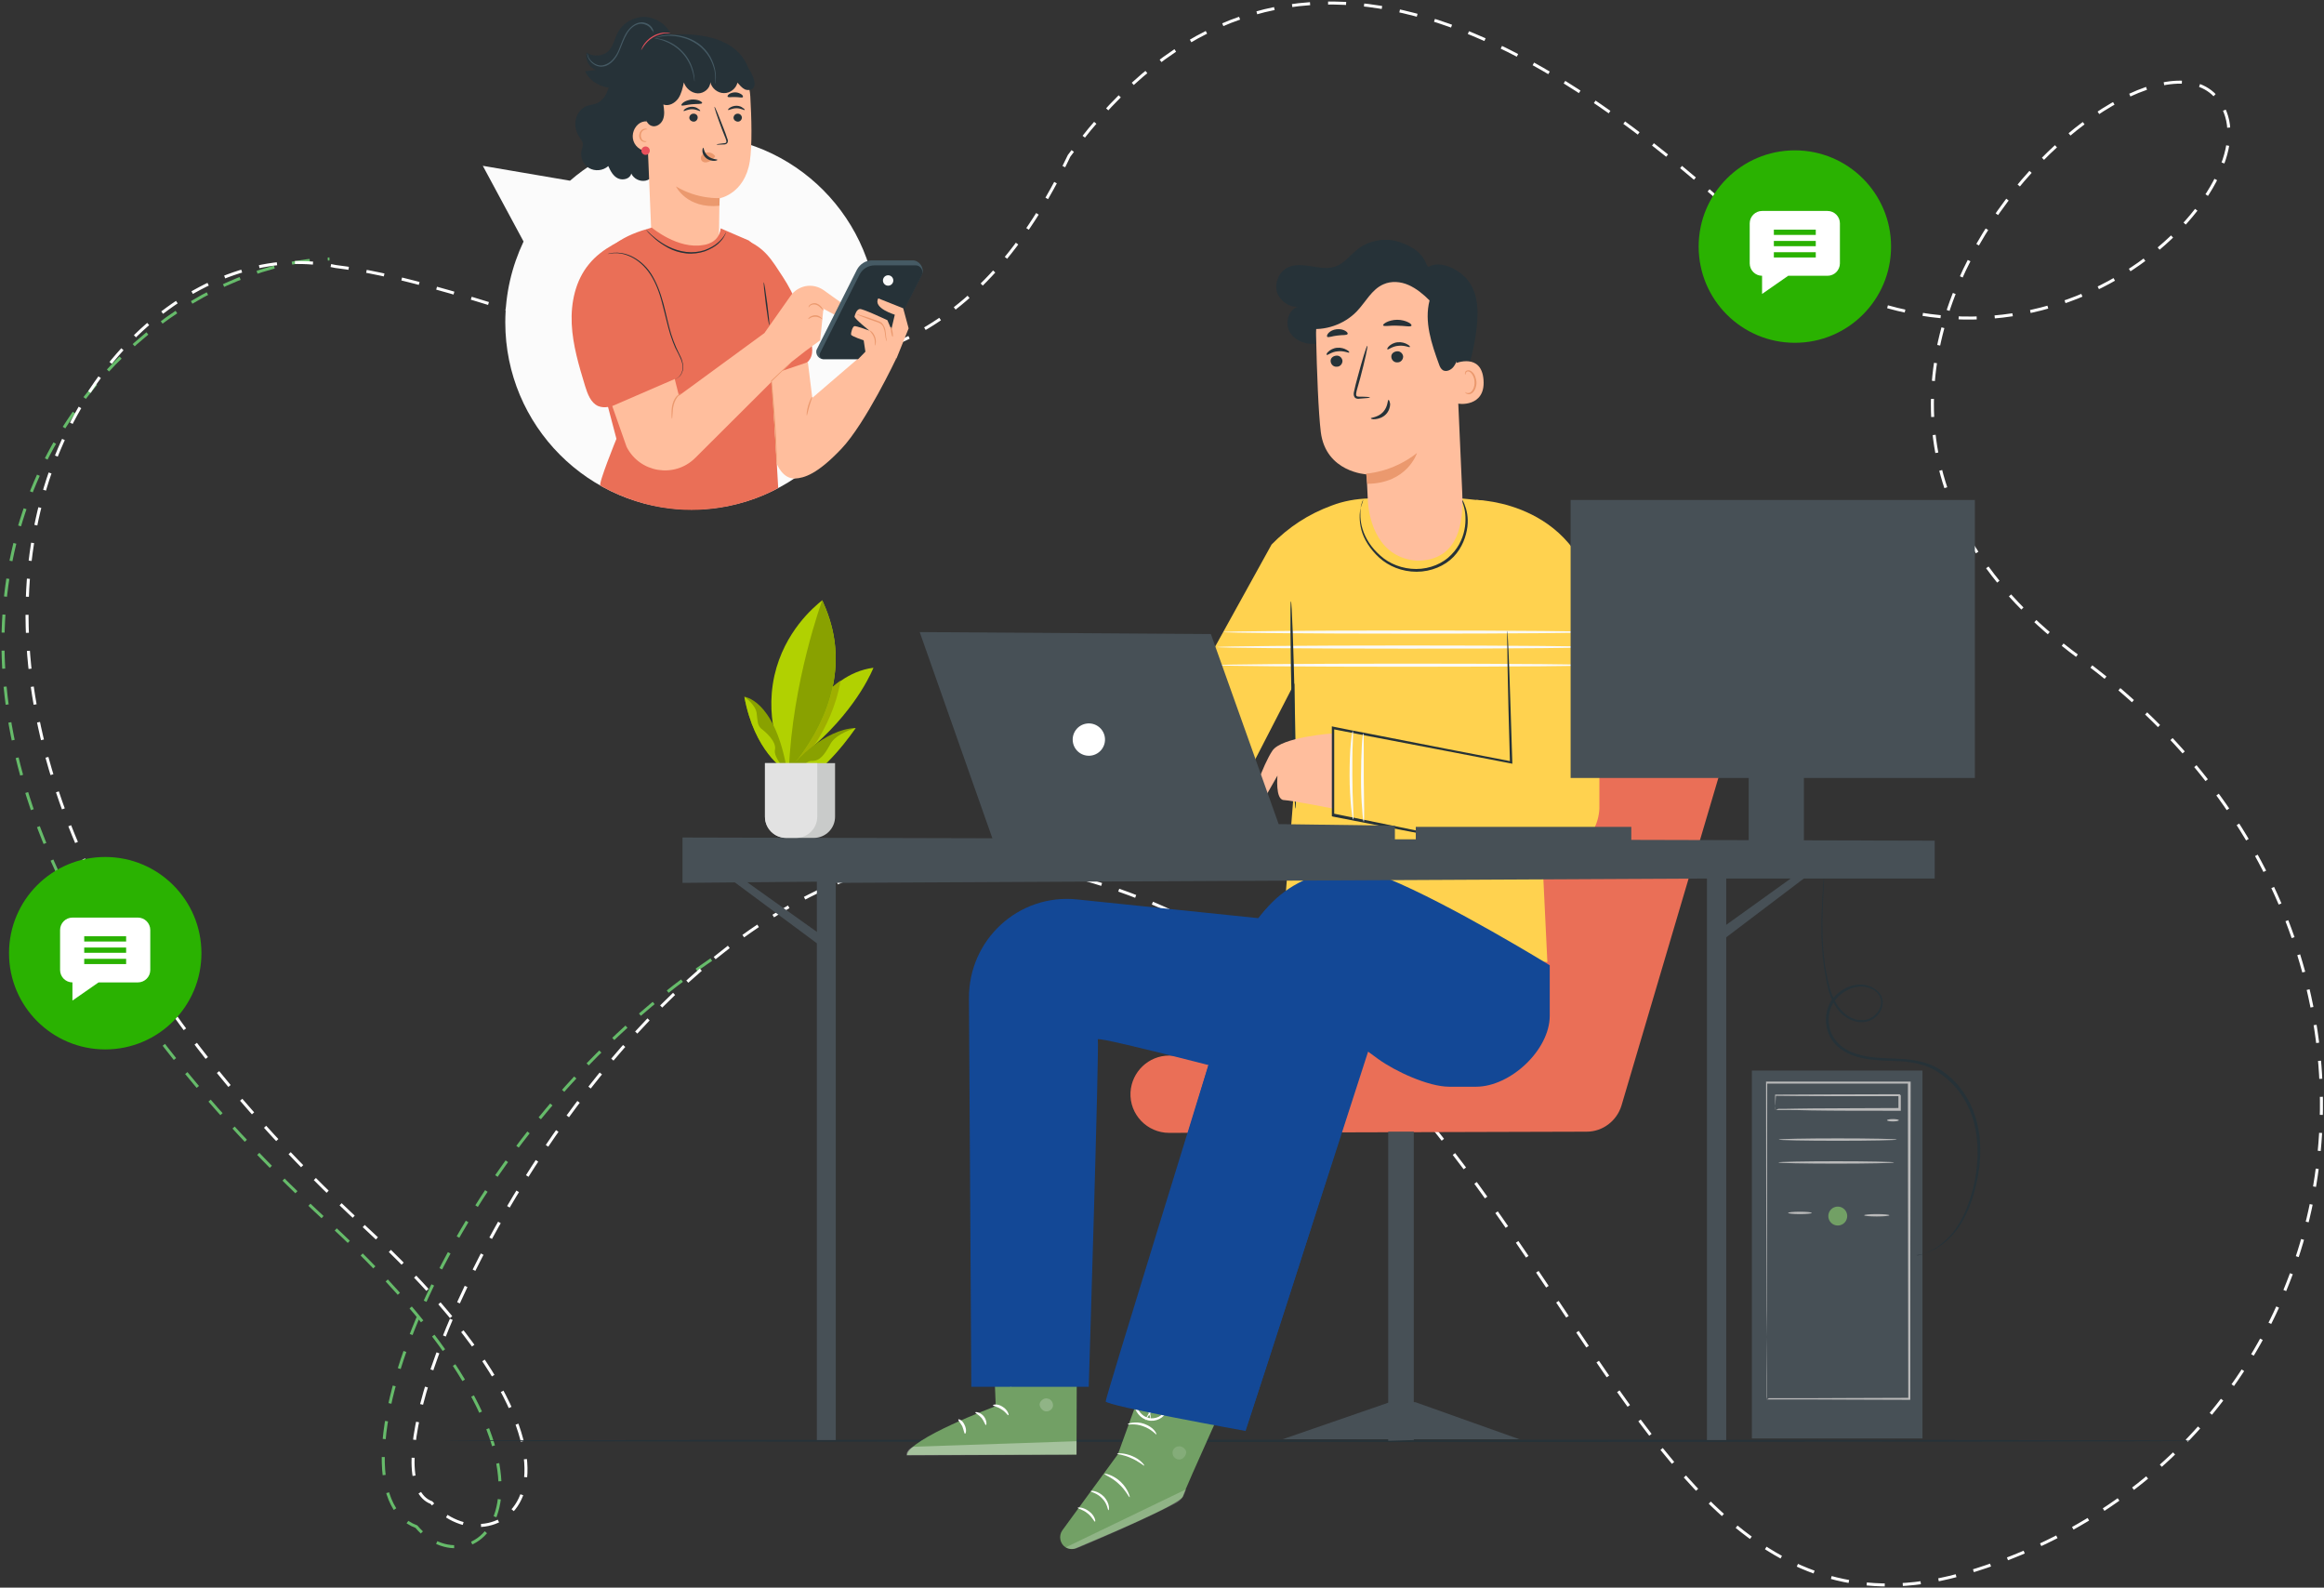 <svg xmlns="http://www.w3.org/2000/svg" width="773" height="528" viewBox="0 0 773 528" fill="none"><rect x="0" y="0" width="773" height="528" fill="#333333" stroke="none"/><path d="M236.59 319.123C147.59 379.623 105.907 495.561 138.504 507.715C158.048 530.96 202.287 492.483 109.591 406.921C-89.77 222.832 31.591 88.123 109.591 86.123" stroke="#66BB6A" stroke-miterlimit="10" stroke-dasharray="6 6"></path><path d="M120.984 407.742C213.68 493.305 163.049 522.96 143.504 499.715C110.908 487.561 213.531 270.89 330.092 286.123C522.032 311.241 523.636 562.175 654.458 522.96C786.153 483.582 819.503 312.773 691.592 218.623C564.117 124.958 724.585 -13.233 740.592 38.623C749.76 68.116 676.592 140.623 592.994 85.912C521.253 16.879 427.792 -46.94 355.592 51.833C295.929 177.098 189.092 98.123 111.592 88.623C33.739 71.445 -78.378 223.654 120.984 407.742Z" stroke="white" stroke-miterlimit="10" stroke-dasharray="6 6"></path><path d="M147.591 479.167C147.591 479.298 278.386 479.56 439.717 479.56C601.049 479.56 731.844 479.429 731.844 479.167C731.844 478.905 601.049 478.773 439.717 478.773C278.386 478.773 147.591 478.905 147.591 479.167Z" fill="#263238"></path><path d="M573.528 252.039L539.322 367.702C537.749 372.816 533.031 376.357 527.789 376.357L388.868 376.75C381.529 376.75 375.631 370.587 376.025 363.243C376.418 356.424 382.053 351.047 388.868 351.047H441.946L484.54 232.5H558.85C569.072 232.5 576.411 242.335 573.528 252.039Z" fill="#EA6F57"></path><path d="M487.554 361.145C470.11 361.145 455.969 360.91 455.969 360.62C455.969 360.331 470.11 360.096 487.554 360.096C504.998 360.096 519.139 360.331 519.139 360.62C519.139 360.91 504.998 361.145 487.554 361.145Z" fill="#EA6F57"></path><path d="M563.305 236.172C563.043 236.041 553.607 263.711 542.205 298.069C530.803 332.295 521.76 360.096 522.022 360.227C522.284 360.358 531.72 332.689 543.122 298.331C554.524 264.104 563.567 236.172 563.305 236.172Z" fill="#EA6F57"></path><path d="M461.735 479.167L470.254 478.905V376.356H461.735V479.167Z" fill="#475056"></path><path d="M505.379 478.643H426.614L462.261 466.316H470.78L505.379 478.643Z" fill="#475056"></path><path d="M525.299 205.879L512.324 271.053L514.683 319.967L427.006 305.411L430.413 262.661L430.544 227.254L409.051 268.955L392.276 236.565L422.943 181.094C428.579 175.324 435.131 170.996 442.995 168.111C446.796 166.669 450.858 165.882 455.576 165.751C465.668 168.898 475.759 168.898 485.982 165.751C487.161 165.882 488.865 166.013 491.093 166.276C491.224 166.276 491.355 166.276 491.486 166.276C510.096 168.505 524.25 183.979 525.299 202.731V205.879Z" fill="#FFD24F"></path><path d="M490.961 166.275C490.961 166.275 527.002 166.538 531.458 204.567L532.113 232.499L501.053 232.237L490.961 166.275Z" fill="#FFD24F"></path><path d="M404.856 215.19C404.856 215.452 433.164 215.714 468.156 215.714C503.149 215.714 531.457 215.452 531.457 215.19C531.457 214.927 503.149 214.665 468.156 214.665C433.164 214.665 404.856 214.927 404.856 215.19Z" fill="#FAFAFA"></path><path d="M404.856 221.222C404.856 221.484 433.164 221.746 468.156 221.746C503.149 221.746 531.457 221.484 531.457 221.222C531.457 220.96 503.149 220.697 468.156 220.697C433.164 220.697 404.856 220.96 404.856 221.222Z" fill="#FAFAFA"></path><path d="M406.953 210.207C406.953 210.469 434.868 210.732 469.205 210.732C503.542 210.732 531.457 210.469 531.457 210.207C531.457 209.945 503.542 209.683 469.205 209.683C434.737 209.683 406.953 209.945 406.953 210.207Z" fill="#FAFAFA"></path><path d="M429.619 234.438C429.2 215.394 429.095 199.95 429.385 199.944C429.674 199.938 430.248 215.371 430.667 234.415C431.086 253.458 431.191 268.902 430.902 268.908C430.612 268.914 430.038 253.481 429.619 234.438Z" fill="#263238"></path><path d="M443.257 243.908C443.257 243.908 426.22 245.088 423.205 249.678C420.191 254.137 415.473 266.988 417.177 267.119C419.012 267.25 420.191 266.201 420.191 266.201L424.909 257.94C424.909 257.94 424.123 265.939 427.006 266.07C429.758 266.201 443.65 268.955 443.65 268.955L443.257 243.908Z" fill="#FFBE9D"></path><path d="M531.982 225.025V268.956C531.458 279.185 521.76 286.528 511.8 284.43L443.126 270.267L443.257 242.073L502.495 253.482L503.281 223.714L531.982 225.025Z" fill="#FFD24F"></path><path d="M492.795 280.889C492.795 280.889 492.533 280.758 491.878 280.627C491.222 280.496 490.305 280.234 489.257 279.971C486.898 279.447 483.49 278.791 479.165 277.873C470.384 276.037 458.065 273.546 443.387 270.53L443.78 270.923C443.78 262.137 443.78 252.302 443.78 241.942L443.255 242.466C447.187 243.253 451.25 244.04 455.313 244.827C472.612 248.105 488.863 251.253 502.493 253.875L503.018 254.006V253.482C502.624 240.368 502.231 229.484 501.969 221.747C501.838 217.944 501.707 215.059 501.576 212.961C501.576 212.043 501.445 211.256 501.445 210.6C501.445 210.076 501.314 209.813 501.314 209.813C501.314 209.813 501.314 210.076 501.314 210.6C501.314 211.256 501.314 211.912 501.314 212.961C501.314 215.059 501.445 218.075 501.445 221.878C501.576 229.615 501.838 240.499 502.231 253.613L502.755 253.22C489.126 250.597 472.874 247.45 455.575 244.04C451.381 243.253 447.318 242.466 443.518 241.68L442.993 241.548V242.073C442.993 252.433 442.993 262.137 442.993 271.054V271.448L443.387 271.579C458.065 274.464 470.384 276.824 479.165 278.529C483.49 279.316 486.898 279.971 489.257 280.365C490.436 280.496 491.222 280.758 492.009 280.889C492.533 280.889 492.795 280.889 492.795 280.889Z" fill="#263238"></path><path d="M453.348 166.276C453.348 166.276 453.217 166.538 453.086 166.932C452.955 167.325 452.693 167.981 452.562 168.899C452.169 170.604 452.038 173.226 452.824 176.242C453.611 179.258 455.707 182.668 458.722 185.422C461.867 188.307 466.323 190.143 471.172 190.143C476.021 190.143 480.608 188.176 483.492 185.16C486.375 182.144 487.685 178.341 488.079 175.193C488.472 172.046 487.816 169.423 487.161 167.85C486.899 167.063 486.506 166.407 486.244 166.014C485.982 165.62 485.851 165.358 485.851 165.489C485.72 165.489 486.244 166.407 486.768 167.981C487.292 169.554 487.685 172.046 487.292 175.062C486.899 178.078 485.588 181.619 482.705 184.504C479.953 187.389 475.628 189.225 471.041 189.225C466.454 189.225 462.129 187.52 459.115 184.766C456.101 182.143 454.135 178.996 453.217 175.98C452.3 173.095 452.431 170.472 452.562 168.899C453.217 167.194 453.479 166.276 453.348 166.276Z" fill="#263238"></path><path d="M450.072 272.497C450.203 272.497 450.203 270.792 450.072 268.169C449.941 265.546 449.81 261.875 449.81 257.809C449.81 253.744 449.809 250.072 449.941 247.45C450.072 244.827 450.072 243.122 449.941 243.122C449.809 243.122 449.547 244.696 449.285 247.45C449.023 250.072 448.892 253.875 448.892 257.94C448.892 262.006 449.154 265.678 449.416 268.431C449.678 270.923 449.941 272.628 450.072 272.497Z" fill="#FAFAFA"></path><path d="M453.609 273.283C453.74 273.283 453.74 271.578 453.74 268.955C453.74 265.939 453.609 262.398 453.609 258.595C453.609 254.793 453.609 251.252 453.609 248.236C453.609 245.613 453.609 243.908 453.478 243.908C453.347 243.908 453.085 245.482 452.954 248.236C452.823 250.858 452.692 254.53 452.692 258.595C452.692 262.661 452.823 266.333 453.085 268.955C453.216 271.709 453.478 273.283 453.609 273.283Z" fill="#FAFAFA"></path><path d="M384.805 447.826L371.83 483.626L353.351 508.936C352.04 510.772 352.565 513.394 354.4 514.575C355.448 515.23 356.759 515.361 357.938 514.837C365.408 511.69 392.668 500.281 393.455 497.658C394.372 494.511 411.934 456.088 411.934 456.088L384.805 447.826Z" fill="#72A065"></path><g opacity="0.6"><g opacity="0.6"><path opacity="0.6" d="M354.531 514.575L394.504 495.298L393.98 496.74C393.455 498.052 392.538 499.101 391.359 499.756C388.082 501.461 378.908 506.182 358.332 514.837C357.022 515.362 355.58 515.231 354.531 514.575Z" fill="white"></path></g></g><g opacity="0.6"><g opacity="0.6"><g opacity="0.6"><path opacity="0.6" d="M391.752 481.003C390.572 481.266 389.786 482.446 390.048 483.626C390.31 484.806 391.489 485.593 392.669 485.331C393.849 485.069 394.766 483.626 394.504 482.577C394.111 481.528 392.669 480.61 391.62 481.135" fill="white"></path></g></g></g><path d="M368.686 502.248C368.424 502.248 368.424 500.15 366.589 498.314C364.885 496.478 362.788 496.215 362.788 495.953C362.788 495.822 363.312 495.691 364.23 495.953C365.147 496.215 366.196 496.74 367.244 497.789C368.162 498.838 368.686 500.018 368.817 500.936C368.948 501.723 368.817 502.248 368.686 502.248Z" fill="white"></path><path d="M364.229 506.05C363.967 506.181 363.312 504.477 361.739 503.296C360.167 501.985 358.463 501.723 358.463 501.461C358.463 501.198 360.429 501.198 362.264 502.641C364.098 503.952 364.492 505.919 364.229 506.05Z" fill="white"></path><path d="M375.762 497.921C375.499 498.052 374.451 495.56 372.092 493.462C369.733 491.233 367.243 490.446 367.374 490.183C367.374 489.921 370.257 490.446 372.747 492.806C375.237 495.167 375.893 497.921 375.762 497.921Z" fill="white"></path><path d="M380.611 487.429C380.48 487.56 378.776 485.987 376.286 484.937C373.796 483.757 371.568 483.626 371.568 483.495C371.568 483.233 373.927 483.101 376.679 484.282C379.3 485.331 380.742 487.298 380.611 487.429Z" fill="white"></path><path d="M384.674 477.069C384.543 477.201 382.97 475.234 380.218 474.316C377.466 473.266 375.107 473.922 375.107 473.66C375.107 473.529 375.631 473.266 376.679 473.135C377.728 473.004 379.169 473.004 380.611 473.529C382.053 474.053 383.232 474.84 383.887 475.627C384.543 476.414 384.674 476.938 384.674 477.069Z" fill="white"></path><path d="M381.004 472.348C381.004 472.348 381.004 471.824 381.528 471.037C381.921 470.25 382.708 469.07 384.018 467.89C384.674 467.365 385.329 466.71 386.508 466.578C387.033 466.578 387.819 466.972 388.081 467.496C388.343 468.152 388.212 468.808 388.081 469.332C387.164 471.562 384.411 473.004 381.79 472.348C379.169 471.693 377.465 469.332 377.203 466.972C377.203 466.447 377.203 465.66 377.728 465.267C378.252 464.742 379.038 464.742 379.562 465.136C380.611 465.66 381.004 466.578 381.397 467.234C382.184 468.677 382.577 469.988 382.708 470.906C382.839 471.824 382.839 472.348 382.839 472.348C382.708 472.348 382.577 470.25 380.873 467.496C380.48 466.841 379.956 466.054 379.169 465.66C378.776 465.529 378.383 465.529 378.252 465.792C377.99 466.054 377.859 466.447 377.99 466.972C378.252 468.939 379.824 471.037 382.052 471.562C384.28 472.086 386.771 470.906 387.426 469.07C387.557 468.677 387.688 468.152 387.557 467.759C387.426 467.365 387.164 467.234 386.771 467.234C385.984 467.234 385.198 467.759 384.543 468.283C381.79 470.381 381.135 472.48 381.004 472.348Z" fill="white"></path><path d="M330.024 438.515L331.203 467.627C331.203 467.627 302.109 478.511 301.715 483.888L358.07 483.757L358.201 438.384L330.024 438.515Z" fill="#72A065"></path><g opacity="0.6"><g opacity="0.6"><path opacity="0.6" d="M348.634 465.136C349.683 465.398 350.469 466.71 350.207 467.759C349.945 468.808 348.765 469.595 347.586 469.332C346.537 469.07 345.489 467.628 345.882 466.579C346.275 465.529 347.717 464.611 348.765 465.267" fill="white"></path></g></g><g opacity="0.6"><path opacity="0.6" d="M358.07 483.757V479.298L303.813 481.134C303.813 481.134 301.323 482.183 301.585 484.019L358.07 483.757Z" fill="white"></path></g><path d="M330.285 467.365C330.285 467.627 331.727 467.758 333.038 468.676C334.479 469.463 335.135 470.774 335.397 470.643C335.659 470.643 335.266 468.938 333.562 467.889C331.858 466.709 330.154 467.102 330.285 467.365Z" fill="white"></path><path d="M324.388 469.725C324.388 469.988 325.567 470.512 326.484 471.561C327.402 472.741 327.664 473.922 327.926 473.922C328.188 473.922 328.319 472.348 327.14 470.906C325.96 469.594 324.388 469.463 324.388 469.725Z" fill="white"></path><path d="M320.981 476.807C321.243 476.807 321.636 475.495 320.85 473.922C320.195 472.348 318.884 471.824 318.753 472.086C318.622 472.348 319.408 473.135 320.064 474.315C320.588 475.627 320.719 476.807 320.981 476.807Z" fill="white"></path><path d="M330.679 460.677C330.81 460.939 332.12 460.545 333.562 460.677C335.135 460.808 336.314 461.201 336.445 461.07C336.576 460.808 335.397 459.89 333.562 459.759C331.858 459.496 330.548 460.414 330.679 460.677Z" fill="white"></path><g opacity="0.3"><path opacity="0.3" d="M330.286 444.285L330.417 449.399L358.201 449.137V444.416L330.286 444.285Z" fill="black"></path></g><path d="M330.548 454.775C330.548 454.906 331.597 455.038 333.432 454.775C334.349 454.644 335.267 454.382 336.446 453.857C336.97 453.595 337.495 453.333 338.019 452.939C338.281 452.808 338.543 452.546 338.805 452.284C339.067 452.021 339.329 451.235 338.936 450.841C338.674 450.448 338.15 450.186 337.757 450.186C337.363 450.186 336.97 450.317 336.708 450.317C336.053 450.448 335.529 450.71 335.004 450.972C333.956 451.497 333.039 452.153 332.383 452.677C331.073 453.857 330.68 454.906 330.68 455.038C330.811 455.169 331.466 454.251 332.776 453.202C333.432 452.677 334.349 452.153 335.267 451.759C335.791 451.497 336.315 451.366 336.839 451.235C337.495 451.103 337.888 451.103 338.15 451.366C338.15 451.497 338.15 451.497 338.15 451.628C338.019 451.759 337.757 451.89 337.495 452.153C336.97 452.415 336.446 452.808 336.053 453.071C335.136 453.595 334.087 453.857 333.301 454.12C331.728 454.513 330.548 454.644 330.548 454.775Z" fill="white"></path><path d="M330.942 455.169C331.073 455.169 331.597 454.252 331.729 452.416C331.729 451.498 331.728 450.449 331.335 449.268C331.204 448.744 330.942 448.088 330.549 447.564C330.156 447.039 329.763 446.252 328.714 446.121C328.19 446.121 327.666 446.515 327.535 446.908C327.404 447.301 327.272 447.564 327.272 447.957C327.141 448.613 327.141 449.268 327.272 449.924C327.404 451.104 327.928 452.153 328.452 452.809C329.501 454.252 330.68 454.645 330.68 454.514C330.811 454.383 329.763 453.858 328.976 452.416C328.583 451.76 328.19 450.842 328.059 449.793C328.059 449.268 328.059 448.744 328.059 448.219C328.19 447.564 328.321 447.17 328.583 447.17C328.845 447.17 329.369 447.564 329.632 448.088C329.894 448.613 330.156 449.137 330.287 449.662C330.68 450.711 330.811 451.629 330.811 452.416C331.073 454.12 330.811 455.169 330.942 455.169Z" fill="white"></path><path d="M358.199 299.117C391.488 302.527 435.654 307.117 435.654 307.117L429.626 361.407C429.626 361.407 364.752 344.228 365.146 345.671C365.67 347.113 362.131 461.202 362.131 461.202H323.076L322.29 332.033C322.159 312.493 338.803 297.15 358.199 299.117Z" fill="#134896"></path><path d="M515.469 321.017V337.802C515.469 349.211 502.363 361.407 490.961 361.407H482.049C475.103 361.407 464.094 356.293 458.459 352.227L455.051 349.736L414.293 475.889C414.293 475.889 367.767 467.496 367.767 466.054C367.767 464.611 399.352 362.718 413.899 315.378C419.797 296.101 440.504 284.823 459.638 291.38C460.294 291.642 460.949 291.905 461.604 292.167C482.442 300.691 515.469 321.017 515.469 321.017Z" fill="#134896"></path><path d="M367.897 466.185C367.897 466.185 368.029 466.054 368.16 465.792C368.291 465.398 368.422 465.005 368.684 464.48C369.077 463.3 369.732 461.595 370.519 459.235C372.091 454.645 374.188 448.088 376.809 439.827C382.052 423.435 388.998 400.617 396.599 375.439C400.4 362.85 403.938 350.785 407.215 339.901C408.787 334.393 410.36 329.279 411.802 324.427C412.588 321.935 413.243 319.706 413.899 317.345C414.554 315.116 415.209 312.887 415.995 310.919C417.568 306.985 420.058 303.969 422.548 301.609C425.038 299.248 427.397 297.544 429.494 296.232C431.46 294.921 433.033 293.872 434.212 293.216C434.737 292.954 435.13 292.692 435.392 292.429C435.654 292.298 435.785 292.167 435.785 292.167C435.785 292.167 435.654 292.167 435.392 292.429C434.999 292.56 434.606 292.823 434.081 293.085C432.902 293.741 431.329 294.659 429.363 295.97C427.266 297.281 424.907 298.986 422.286 301.215C419.796 303.576 417.175 306.592 415.471 310.657C414.554 312.624 413.899 314.854 413.243 317.083C412.588 319.312 411.802 321.673 411.146 324.033C409.705 328.885 408.132 334.131 406.428 339.507C403.152 350.392 399.482 362.456 395.682 375.045C388.08 400.223 381.265 422.91 376.285 439.564C373.795 447.695 371.698 454.383 370.257 459.104C369.601 461.333 368.946 463.169 368.553 464.349C368.422 464.874 368.291 465.398 368.16 465.792C367.897 465.923 367.897 466.185 367.897 466.185Z" fill="#134896"></path><path d="M358.07 329.41C357.807 329.541 360.035 332.95 361.87 337.409C363.705 341.868 364.491 345.802 364.885 345.802C365.147 345.802 364.753 341.737 362.788 337.016C360.822 332.295 358.201 329.147 358.07 329.41Z" fill="#134896"></path><path d="M350.598 334.655C350.467 334.917 353.875 336.36 357.282 339.114C360.821 341.868 363.049 344.753 363.311 344.621C363.573 344.49 361.607 341.212 357.937 338.327C354.268 335.442 350.598 334.393 350.598 334.655Z" fill="#134896"></path><path d="M414.03 476.02C414.292 476.151 425.301 442.318 438.538 400.616C451.906 358.915 462.39 324.951 462.128 324.951C461.866 324.819 450.857 358.653 437.62 400.354C424.384 442.055 413.768 475.889 414.03 476.02Z" fill="#134896"></path><path d="M463.965 279.185L330.68 280.496L305.91 210.207L402.761 210.863L425.303 274.07L463.965 274.595V279.185Z" fill="#475056"></path><path d="M356.847 246.712C356.432 243.771 358.478 241.051 361.416 240.636C364.355 240.22 367.073 242.267 367.489 245.207C367.904 248.148 365.858 250.868 362.92 251.283C359.981 251.699 357.262 249.652 356.847 246.712Z" fill="white"></path><path d="M474.841 89.037C473.53 84.316 470.122 82.086 465.535 80.513C460.948 78.939 455.575 79.857 451.774 82.742C449.153 84.709 447.187 87.594 444.173 88.643C439.193 90.348 433.295 86.676 428.446 88.906C425.563 90.217 423.99 93.758 424.646 96.774C425.432 99.79 428.446 102.15 431.592 102.019C428.315 103.199 427.267 107.92 429.233 110.805C431.198 113.69 435.13 114.871 438.538 114.215C441.945 113.559 444.959 111.461 447.581 109.101C450.202 106.74 452.561 104.117 455.313 102.019C458.065 99.921 461.473 98.347 465.011 98.478C469.729 98.741 473.792 102.281 475.889 106.478C477.986 110.674 478.51 115.526 478.772 120.247C479.034 124.968 479.165 129.82 480.476 134.279C480.607 134.803 480.869 135.459 481.393 135.59C482.18 135.852 482.835 135.066 483.228 134.279C487.553 126.279 490.305 117.493 491.223 108.445C491.747 103.199 491.616 98.216 488.733 93.889C485.718 89.43 478.379 86.152 474.841 89.037Z" fill="#263238"></path><path d="M484.015 110.937L486.374 164.047C486.767 173.095 485.588 186.471 471.302 186.471C458.852 185.553 455.182 173.882 454.92 165.489C454.789 161.555 454.527 158.146 454.527 157.752C454.527 157.752 441.028 157.097 439.324 143.721C438.538 137.295 438.014 123.919 437.752 111.724C437.359 98.741 447.188 87.594 460.031 86.283L461.342 86.152C475.365 85.496 483.622 96.905 484.015 110.937Z" fill="#FFBE9D"></path><path d="M454.396 157.49C454.396 157.49 462.915 157.228 471.303 150.671C471.303 150.671 468.157 160.768 454.79 160.9L454.396 157.49Z" fill="#EB996E"></path><path d="M442.6 120.247C442.731 121.296 443.648 122.083 444.696 121.952C445.745 121.952 446.531 121.034 446.531 119.985C446.4 118.936 445.483 118.149 444.434 118.28C443.255 118.411 442.468 119.198 442.6 120.247Z" fill="#263238"></path><path d="M441.289 118.018C441.551 118.28 442.861 116.969 444.958 116.838C447.055 116.576 448.628 117.493 448.759 117.231C448.89 117.1 448.628 116.707 447.841 116.313C447.186 115.92 446.007 115.526 444.696 115.658C443.385 115.789 442.337 116.444 441.813 116.969C441.289 117.362 441.157 117.887 441.289 118.018Z" fill="#263238"></path><path d="M462.783 118.805C462.914 119.854 463.832 120.64 464.88 120.509C465.929 120.509 466.715 119.591 466.715 118.542C466.584 117.493 465.666 116.706 464.618 116.838C463.438 116.969 462.652 117.755 462.783 118.805Z" fill="#263238"></path><path d="M461.472 116.182C461.734 116.444 463.045 115.133 465.142 115.002C467.239 114.74 468.811 115.658 468.942 115.395C469.073 115.264 468.811 114.871 468.025 114.477C467.37 114.084 466.19 113.69 464.88 113.822C463.569 113.953 462.521 114.608 461.996 115.133C461.472 115.658 461.341 116.051 461.472 116.182Z" fill="#263238"></path><path d="M455.705 132.181C455.705 132.05 454.394 131.919 452.298 131.919C451.773 131.919 451.249 131.919 451.118 131.525C450.987 131.132 451.118 130.607 451.249 129.951C451.642 128.64 452.035 127.198 452.429 125.755C454.001 119.854 455.05 115.002 454.788 115.002C454.526 115.002 453.084 119.723 451.511 125.624C451.118 127.067 450.725 128.509 450.463 129.82C450.332 130.476 450.07 131.132 450.463 131.919C450.594 132.312 451.118 132.574 451.38 132.574C451.773 132.705 452.035 132.574 452.298 132.574C454.394 132.443 455.705 132.312 455.705 132.181Z" fill="#263238"></path><path d="M461.864 132.968C461.471 132.968 461.733 135.197 460.03 137.033C458.326 138.869 455.836 138.869 455.967 139.131C455.967 139.262 456.491 139.525 457.54 139.393C458.588 139.262 459.899 138.869 460.947 137.82C461.996 136.771 462.389 135.328 462.389 134.41C462.258 133.492 461.996 132.968 461.864 132.968Z" fill="#263238"></path><path d="M460.031 108.183C460.294 108.707 462.259 108.183 464.75 108.314C467.24 108.314 469.205 108.838 469.468 108.314C469.599 108.051 469.205 107.527 468.288 107.133C467.502 106.74 466.191 106.347 464.75 106.347C463.308 106.347 461.997 106.74 461.211 107.133C460.425 107.527 460.031 107.92 460.031 108.183Z" fill="#263238"></path><path d="M441.422 111.986C441.815 112.379 443.257 111.723 444.829 111.592C446.533 111.33 447.975 111.592 448.237 111.068C448.368 110.805 448.106 110.412 447.45 110.019C446.795 109.625 445.747 109.363 444.567 109.494C443.388 109.625 442.47 110.15 441.946 110.674C441.422 111.199 441.291 111.723 441.422 111.986Z" fill="#263238"></path><path d="M483.884 120.902C484.146 120.771 492.796 117.231 493.451 126.41C494.107 135.59 484.802 134.409 484.802 134.147C484.802 133.754 483.884 120.902 483.884 120.902Z" fill="#FFBE9D"></path><path d="M487.292 130.344C487.292 130.344 487.423 130.475 487.685 130.607C487.948 130.738 488.472 130.738 488.865 130.607C489.782 130.213 490.569 128.64 490.438 126.935C490.438 126.148 490.176 125.361 489.782 124.705C489.389 124.05 488.996 123.656 488.472 123.525C487.948 123.394 487.686 123.788 487.554 124.05C487.423 124.312 487.554 124.443 487.423 124.574C487.423 124.574 487.161 124.443 487.292 124.05C487.292 123.919 487.423 123.656 487.554 123.394C487.817 123.263 488.079 123.132 488.472 123.132C489.127 123.132 489.913 123.788 490.307 124.443C490.7 125.099 490.962 126.017 491.093 126.935C491.224 128.771 490.307 130.607 489.127 131C488.472 131.262 487.948 131 487.685 130.869C487.423 130.607 487.292 130.475 487.292 130.344Z" fill="#EB996E"></path><path d="M434.608 109.232C440.636 110.15 447.058 107.92 451.252 103.593C454.266 100.446 456.232 96.249 460.164 94.544C462.785 93.364 465.93 93.626 468.551 94.807C471.172 95.987 473.4 97.823 475.497 99.921C473.663 107.002 476.153 114.346 478.643 121.165C478.905 121.952 479.298 122.739 479.953 123.132C481.133 123.788 482.706 123.001 483.492 121.952C484.802 120.247 485.196 117.887 485.327 115.788C485.72 110.805 485.327 105.691 483.623 100.97C482.05 96.249 479.167 91.922 475.235 88.774C470.255 84.971 463.833 83.398 457.543 84.185C451.252 84.971 445.485 87.856 441.029 92.184C438.932 94.151 436.967 96.511 436.18 99.265" fill="#263238"></path><path d="M582.699 356.031H639.447V478.382H582.699V356.031Z" fill="#475056"></path><path d="M587.549 465.399C587.549 465.399 587.549 465.268 587.549 464.874C587.549 464.481 587.549 463.957 587.549 463.301C587.549 461.99 587.549 460.022 587.549 457.4C587.549 452.285 587.549 444.811 587.68 435.5C587.68 416.879 587.811 390.651 587.811 360.097L587.549 360.359C602.227 360.359 618.347 360.359 634.991 360.359L634.598 359.965C634.598 400.88 634.729 437.992 634.729 465.137L634.991 464.874C620.313 464.874 608.518 465.006 600.261 465.006C596.198 465.006 592.922 465.006 590.825 465.006C589.777 465.006 588.99 465.006 588.335 465.006C587.942 465.399 587.549 465.399 587.549 465.399C587.549 465.399 587.811 465.399 588.335 465.399C588.859 465.399 589.777 465.399 590.825 465.399C593.053 465.399 596.198 465.399 600.261 465.399C608.518 465.399 620.444 465.53 635.122 465.53H635.385V465.268C635.385 437.992 635.385 400.88 635.516 360.097V359.703H635.122C618.478 359.703 602.358 359.703 587.68 359.703H587.418V359.965C587.418 390.651 587.549 416.879 587.549 435.631C587.549 444.942 587.68 452.285 587.68 457.4C587.68 459.891 587.68 461.858 587.68 463.17C587.68 463.825 587.68 464.35 587.68 464.612C587.549 465.268 587.549 465.399 587.549 465.399Z" fill="#BABABA"></path><path d="M590.562 369.145C590.562 369.145 590.562 368.751 590.562 367.833C590.562 366.916 590.562 365.735 590.693 364.293L590.562 364.424C597.901 364.555 613.628 364.555 631.845 364.555C631.714 364.424 632.238 364.949 631.452 364.162V364.293V364.424V364.686V365.342C631.452 365.735 631.452 366.129 631.452 366.522C631.452 367.309 631.452 368.096 631.452 368.883L631.845 368.489C620.312 368.489 609.959 368.62 602.619 368.62C598.95 368.62 595.935 368.751 593.839 368.751C592.79 368.751 592.004 368.751 591.479 368.751C590.824 369.145 590.562 369.145 590.562 369.145C590.562 369.145 590.824 369.145 591.348 369.145C592.004 369.145 592.659 369.145 593.707 369.145C595.804 369.145 598.819 369.145 602.357 369.276C609.827 369.407 620.181 369.407 631.845 369.407H632.238V369.014C632.238 368.227 632.238 367.44 632.238 366.653C632.238 366.26 632.238 365.866 632.238 365.473V364.817V364.555V364.424V364.293C631.583 363.637 632.107 364.162 631.845 363.899C613.628 363.899 597.901 364.031 590.562 364.031H590.431V364.162C590.431 365.735 590.431 366.916 590.562 367.833C590.431 368.751 590.562 369.145 590.562 369.145Z" fill="#BABABA"></path><path d="M629.618 372.948C628.532 372.948 627.652 372.772 627.652 372.555C627.652 372.337 628.532 372.161 629.618 372.161C630.704 372.161 631.584 372.337 631.584 372.555C631.584 372.772 630.704 372.948 629.618 372.948Z" fill="#BABABA"></path><path d="M611.269 379.374C600.412 379.374 591.611 379.198 591.611 378.98C591.611 378.763 600.412 378.587 611.269 378.587C622.126 378.587 630.928 378.763 630.928 378.98C630.928 379.198 622.126 379.374 611.269 379.374Z" fill="#BABABA"></path><path d="M610.746 386.979C600.106 386.979 591.481 386.803 591.481 386.586C591.481 386.369 600.106 386.192 610.746 386.192C621.386 386.192 630.012 386.369 630.012 386.586C630.012 386.803 621.386 386.979 610.746 386.979Z" fill="#BABABA"></path><path d="M611.271 407.568C609.534 407.568 608.125 406.159 608.125 404.421C608.125 402.683 609.534 401.273 611.271 401.273C613.008 401.273 614.416 402.683 614.416 404.421C614.416 406.159 613.008 407.568 611.271 407.568Z" fill="#72A065"></path><path d="M624.244 404.551C621.927 404.551 620.05 404.375 620.05 404.158C620.05 403.941 621.927 403.765 624.244 403.765C626.56 403.765 628.438 403.941 628.438 404.158C628.438 404.375 626.56 404.551 624.244 404.551Z" fill="#BABABA"></path><path d="M598.689 403.765C596.518 403.765 594.758 403.589 594.758 403.372C594.758 403.155 596.518 402.979 598.689 402.979C600.861 402.979 602.621 403.155 602.621 403.372C602.621 403.589 600.861 403.765 598.689 403.765Z" fill="#BABABA"></path><path d="M637.481 417.403C637.481 417.403 638.267 417.403 639.578 417.009C640.889 416.616 642.986 415.96 645.213 414.387C647.441 412.944 649.932 410.584 652.028 407.305C654.125 404.027 655.829 399.962 657.009 395.241C658.188 390.52 658.974 385.274 658.581 379.636C658.188 373.997 656.484 367.833 652.684 362.719C650.849 360.096 648.359 357.736 645.607 355.9C644.165 354.982 642.592 354.195 641.02 353.671C639.447 353.146 637.743 352.753 635.908 352.49C632.501 351.966 628.962 352.097 625.293 351.835C621.754 351.572 618.085 351.048 614.939 349.474C611.663 347.901 609.173 345.016 608.517 341.606C607.731 338.197 608.649 334.525 610.876 332.033C613.104 329.542 616.381 327.968 619.526 328.099C621.099 328.23 622.672 328.755 623.851 329.673C625.031 330.591 625.817 332.164 625.686 333.607C625.424 336.623 622.672 339.114 619.788 339.246C616.905 339.508 614.153 337.934 612.318 335.836C610.483 333.738 609.435 331.246 608.649 328.755C607.993 326.263 607.469 323.772 607.076 321.411C605.765 311.838 606.158 304.101 606.421 298.725C606.552 296.102 606.683 294.004 606.683 292.561C606.683 291.905 606.683 291.381 606.814 290.987C606.814 290.594 606.814 290.463 606.814 290.463C606.814 290.463 606.814 290.594 606.683 290.987C606.683 291.381 606.552 291.905 606.552 292.561C606.421 294.004 606.289 296.102 606.158 298.725C605.896 304.101 605.372 311.969 606.683 321.542C607.076 323.903 607.469 326.394 608.124 329.017C608.78 331.509 609.959 334.131 611.794 336.361C613.76 338.459 616.512 340.164 619.788 339.901C622.934 339.77 625.948 337.147 626.21 333.738C626.341 332.033 625.555 330.328 624.113 329.279C622.803 328.23 621.099 327.574 619.395 327.443C615.988 327.181 612.449 328.886 610.09 331.509C607.731 334.131 606.814 338.065 607.6 341.737C607.993 343.573 608.78 345.278 609.959 346.72C611.139 348.163 612.711 349.343 614.284 350.13C617.691 351.835 621.361 352.359 624.9 352.622C628.438 352.884 631.977 352.753 635.384 353.277C637.088 353.539 638.792 353.933 640.364 354.457C641.937 354.982 643.379 355.769 644.82 356.687C647.573 358.523 649.932 360.752 651.766 363.244C655.567 368.358 657.271 374.259 657.664 379.898C658.057 385.537 657.402 390.782 656.222 395.372C655.043 399.962 653.47 404.027 651.373 407.305C649.407 410.584 646.917 412.813 644.82 414.387C642.592 415.96 640.626 416.616 639.316 417.141C638.661 417.403 638.136 417.403 637.743 417.534C637.743 417.272 637.481 417.403 637.481 417.403Z" fill="#263238"></path><path d="M522.414 166.276H656.879V258.727H522.414V166.276Z" fill="#475056"></path><path d="M581.652 246.007H600V280.889H581.652V246.007Z" fill="#475056"></path><path d="M643.512 279.578V292.167H574.182V478.906H567.761V292.167L277.993 293.61V478.906H271.702V293.217L227.012 293.61V278.529L643.512 279.578Z" fill="#475056"></path><path d="M599.084 289.676L571.693 309.346L574.183 311.707L601.705 290.856L599.084 289.676Z" fill="#475056"></path><path d="M245.884 291.512L277.73 314.198L275.371 316.428L243.393 292.692L245.884 291.512Z" fill="#475056"></path><path d="M470.909 274.988H542.598V280.234H470.909V274.988Z" fill="#475056"></path><g clip-path="url(#clip0)"><path d="M160.59 55.145L189.591 60.097C200.435 50.688 214.566 44.993 230.011 44.993C264.269 44.993 291.955 72.891 291.955 107.226C291.955 141.643 264.187 169.458 230.011 169.458C195.834 169.458 168.066 141.561 168.066 107.226C168.066 97.569 170.284 88.49 174.145 80.319L160.59 55.145Z" fill="#FBFBFB"></path><path d="M223.193 11.484C221.715 8.1 218.182 5.789 214.485 5.623C210.788 5.541 207.173 7.604 205.448 10.906C204.462 12.804 204.051 15.115 202.573 16.766C200.765 18.747 197.315 19.077 195.097 17.426C194.521 19.737 195.918 22.461 198.218 23.286C196.986 23.451 195.836 23.534 194.604 23.699C196.575 27.991 201.915 29.972 206.598 29.146C211.199 28.321 215.142 25.185 218.346 21.718" fill="#263238"></path><path d="M223.192 11.566L212.019 15.28C208.076 17.922 204.954 21.718 203.393 26.258C202.9 27.744 202.489 29.394 201.832 30.797C201.175 32.283 200.107 33.604 198.71 34.264C197.642 34.759 196.41 34.842 195.342 35.172C193.452 35.832 192.055 37.565 191.563 39.546C191.07 41.527 191.48 43.59 192.548 45.324C193.041 46.149 193.781 46.974 193.863 47.965C193.863 48.625 193.616 49.285 193.452 49.946C192.877 52.174 193.945 54.733 195.917 55.888C197.888 57.044 200.6 56.796 202.325 55.228C203.064 56.879 203.968 58.612 205.611 59.355C207.254 60.098 209.637 59.438 209.965 57.704C210.787 59.438 212.758 60.428 214.648 60.098C216.455 59.768 218.016 58.034 218.098 56.136L248.824 22.461C244.224 10.163 226.314 11.236 223.192 11.566Z" fill="#263238"></path><path d="M218.018 23.287C216.046 23.535 214.567 25.185 214.567 27.166L216.703 78.999C216.785 85.107 227.876 92.37 234.366 92.205C240.939 92.04 239.049 85.024 239.131 79.247C239.296 69.507 239.296 65.876 239.296 65.958C239.296 65.958 247.675 64.555 249.401 53.66C250.222 48.213 249.976 39.299 249.565 32.036C249.154 25.433 244.8 17.427 238.31 18.087L218.018 23.287Z" fill="#FFBE9D"></path><path d="M246.771 39.052C246.771 39.794 246.196 40.455 245.457 40.455C244.718 40.455 244.06 39.959 243.978 39.217C243.978 38.474 244.553 37.813 245.293 37.813C246.032 37.731 246.689 38.309 246.771 39.052Z" fill="#263238"></path><path d="M247.675 36.575C247.511 36.74 246.443 35.997 244.964 35.997C243.485 35.997 242.335 36.74 242.171 36.575C242.089 36.492 242.253 36.162 242.746 35.832C243.239 35.502 244.06 35.172 244.964 35.172C245.868 35.172 246.689 35.502 247.1 35.915C247.593 36.162 247.757 36.492 247.675 36.575Z" fill="#263238"></path><path d="M232.066 39.051C232.066 39.793 231.491 40.454 230.752 40.454C230.013 40.454 229.355 39.959 229.273 39.216C229.273 38.473 229.848 37.813 230.588 37.813C231.409 37.73 232.066 38.308 232.066 39.051Z" fill="#263238"></path><path d="M232.888 36.905C232.724 37.07 231.656 36.327 230.177 36.327C228.698 36.327 227.548 37.07 227.384 36.905C227.302 36.822 227.466 36.492 227.959 36.162C228.452 35.832 229.273 35.502 230.177 35.502C231.081 35.502 231.902 35.832 232.313 36.245C232.806 36.492 232.97 36.822 232.888 36.905Z" fill="#263238"></path><path d="M238.31 48.048C238.31 47.965 239.214 47.8 240.775 47.635C241.186 47.635 241.514 47.553 241.596 47.223C241.678 46.975 241.514 46.562 241.35 46.067C241.021 45.159 240.61 44.169 240.2 43.178C238.639 39.051 237.489 35.585 237.653 35.502C237.817 35.42 239.214 38.804 240.775 42.931C241.186 43.921 241.514 44.912 241.843 45.902C242.007 46.315 242.254 46.81 242.007 47.388C241.925 47.635 241.596 47.883 241.35 47.965C241.103 48.048 240.857 48.048 240.693 48.048C239.296 48.13 238.31 48.13 238.31 48.048Z" fill="#263238"></path><path d="M239.377 65.875C239.377 65.875 232.065 66.371 224.836 61.996C224.836 61.996 228.368 69.507 239.295 68.434L239.377 65.875Z" fill="#EB996E"></path><path d="M237.653 51.68C237.078 50.937 236.174 50.607 235.188 50.689C234.531 50.772 233.874 51.102 233.463 51.597C233.052 52.092 232.97 52.918 233.381 53.413C233.792 53.991 234.613 54.156 235.353 53.908C236.092 53.743 236.667 53.248 237.242 52.752C237.407 52.587 237.571 52.505 237.653 52.34C237.9 52.092 237.9 51.845 237.653 51.68Z" fill="#EB996E"></path><path d="M233.874 49.121C234.12 49.121 234.12 50.772 235.517 51.927C236.913 53.083 238.639 52.918 238.639 53.165C238.639 53.248 238.228 53.495 237.489 53.495C236.749 53.495 235.681 53.248 234.86 52.588C234.038 51.845 233.627 50.937 233.627 50.277C233.627 49.534 233.792 49.121 233.874 49.121Z" fill="#263238"></path><path d="M233.544 34.264C233.38 34.677 231.901 34.511 230.094 34.677C228.286 34.842 226.89 35.337 226.643 35.007C226.561 34.842 226.808 34.429 227.383 34.016C227.958 33.604 228.862 33.273 229.93 33.108C230.998 33.026 231.983 33.191 232.558 33.438C233.298 33.769 233.626 34.099 233.544 34.264Z" fill="#263238"></path><path d="M247.101 32.283C246.855 32.613 245.787 32.283 244.554 32.283C243.322 32.2 242.254 32.531 242.008 32.118C241.925 31.953 242.09 31.623 242.5 31.293C242.993 30.962 243.733 30.715 244.554 30.715C245.376 30.715 246.115 31.045 246.608 31.375C247.101 31.705 247.183 32.118 247.101 32.283Z" fill="#263238"></path><path d="M215.798 40.702C214.977 40.125 213.827 40.372 212.923 40.867C210.951 42.023 209.965 44.664 210.705 46.893C211.444 49.121 213.827 50.607 216.127 50.277" fill="#FFBE9D"></path><path d="M232.887 14.455C236.83 14.62 239.87 15.776 243.321 17.674C246.771 19.573 249.729 22.709 250.797 26.588C251.043 27.414 251.125 28.322 250.714 29.064C250.139 29.972 248.743 30.137 247.757 29.725C246.771 29.229 246.032 28.322 245.292 27.496C244.799 29.477 242.828 31.045 240.774 30.963C238.72 30.963 236.748 29.395 236.255 27.331C236.255 29.395 234.119 31.128 232.065 31.045C230.011 30.963 228.122 29.395 227.465 27.414C227.054 29.312 226.643 31.21 225.575 32.779C224.425 34.347 222.453 35.42 220.646 34.759C220.892 36.41 221.139 38.061 220.564 39.629C219.989 41.197 218.263 42.435 216.702 41.858C215.224 41.362 214.649 39.547 214.238 37.978C213.581 35.007 213.005 31.953 213.088 28.817C213.17 25.763 213.991 22.627 215.881 20.15C217.853 17.592 220.81 16.024 223.85 15.198C226.89 14.373 230.176 14.29 233.298 14.373" fill="#263238"></path><path d="M215.06 46.974C215.06 46.892 214.649 47.057 214.074 46.809C213.581 46.644 213.088 45.819 213.171 44.911C213.171 44.003 213.746 43.343 214.321 43.178C214.896 42.93 215.307 43.095 215.307 43.013C215.307 42.93 214.896 42.682 214.239 42.847C213.91 42.93 213.499 43.095 213.171 43.508C212.842 43.92 212.678 44.416 212.596 44.911C212.513 45.984 213.171 46.974 213.992 47.139C214.649 47.387 215.06 47.057 215.06 46.974Z" fill="#EB996E"></path><path d="M214.73 51.513C213.959 51.513 213.334 50.885 213.334 50.11C213.334 49.335 213.959 48.707 214.73 48.707C215.502 48.707 216.127 49.335 216.127 50.11C216.127 50.885 215.502 51.513 214.73 51.513Z" fill="#E8505B"></path><path d="M223.027 10.989C223.027 10.989 222.37 10.741 221.22 10.823C220.152 10.823 218.591 11.154 217.112 12.062C215.633 12.887 214.565 14.125 213.99 15.033C213.415 16.023 213.251 16.684 213.251 16.684C213.333 16.684 213.58 16.106 214.237 15.198C214.894 14.29 215.88 13.217 217.277 12.392C218.673 11.566 220.152 11.236 221.22 11.071C222.37 10.989 223.027 11.071 223.027 10.989Z" fill="#E8505B"></path><path d="M217.359 10.989C217.359 10.989 217.359 10.906 217.359 10.658C217.359 10.411 217.359 10.081 217.113 9.668C216.784 8.843 215.798 7.852 214.32 7.522C212.759 7.109 210.787 7.935 209.473 9.42C208.733 10.163 208.158 11.071 207.665 12.062C207.172 13.052 206.761 14.125 206.351 15.198C205.94 16.271 205.529 17.344 204.954 18.252C204.379 19.16 203.722 19.985 202.982 20.563C202.243 21.141 201.339 21.553 200.518 21.718C199.696 21.883 198.875 21.718 198.217 21.388C196.903 20.81 196.081 19.737 195.753 18.995C195.424 18.252 195.424 17.757 195.342 17.757C195.342 17.757 195.342 17.839 195.342 18.087C195.342 18.334 195.424 18.665 195.588 19.077C195.917 19.902 196.656 20.976 198.053 21.718C198.792 22.049 199.614 22.296 200.518 22.131C201.421 22.049 202.325 21.636 203.147 20.976C203.968 20.315 204.625 19.49 205.2 18.582C205.776 17.591 206.186 16.601 206.597 15.528C207.419 13.382 208.24 11.319 209.555 9.833C210.869 8.347 212.677 7.605 214.073 8.017C215.552 8.347 216.456 9.255 216.784 9.998C217.442 10.493 217.277 10.989 217.359 10.989Z" fill="#455A64"></path><path d="M237.898 27.826C237.898 27.826 237.898 27.744 237.98 27.496C237.98 27.331 238.062 27.001 238.062 26.588C238.144 25.845 238.144 24.69 237.898 23.369C237.651 22.049 237.158 20.48 236.255 18.83C235.351 17.262 234.037 15.693 232.311 14.455C230.586 13.217 228.697 12.474 226.971 12.062C225.246 11.649 223.603 11.484 222.206 11.566C220.81 11.649 219.742 11.897 219.002 12.144C218.674 12.227 218.345 12.392 218.181 12.474C218.016 12.557 217.934 12.639 217.934 12.639C217.934 12.722 219.495 11.979 222.206 11.897C223.521 11.897 225.164 11.979 226.889 12.474C228.614 12.887 230.422 13.713 232.065 14.868C233.708 16.023 235.022 17.592 235.926 19.077C236.83 20.645 237.323 22.131 237.651 23.452C238.144 26.175 237.734 27.826 237.898 27.826Z" fill="#455A64"></path><path d="M230.997 27.083C230.997 27.083 231.079 26.753 230.997 26.258C230.997 25.68 230.915 24.938 230.668 23.947C230.257 22.049 229.189 19.407 227.135 17.262C225.082 15.033 222.617 13.795 220.727 13.217C219.824 12.97 219.002 12.805 218.509 12.722C217.934 12.639 217.688 12.639 217.688 12.722C217.688 12.805 218.92 12.887 220.727 13.547C222.535 14.208 224.917 15.446 226.889 17.592C228.861 19.738 229.929 22.214 230.422 24.112C230.915 25.928 230.915 27.083 230.997 27.083Z" fill="#455A64"></path><path d="M232.887 91.544C235.27 84.198 241.103 76.77 247.428 79.494C254.576 82.465 256.548 86.262 260.409 92.122C264.27 97.982 266.735 104.75 269.035 111.353C269.939 113.994 270.843 116.965 269.446 119.359C268.214 121.422 265.749 122.248 263.449 122.825C257.533 124.394 251.536 125.797 245.539 126.87C243.156 127.282 240.445 127.695 238.309 126.457C235.598 124.889 234.777 121.422 234.202 118.368C232.23 107.556 230.258 96.744 228.286 85.931" fill="#EA6F57"></path><path d="M239.706 75.945L249.071 79.989C253.836 83.703 255.151 90.141 254.986 96.166L258.848 162.278C258.848 162.278 231.572 179.198 199.696 161.535C198.875 161.04 205.036 145.936 205.036 145.936L196.328 112.921C195.671 108.134 195.26 98.312 196.492 93.69C199.696 81.722 208.158 78.091 216.785 75.697C216.785 75.697 225.493 83.043 233.955 81.475C234.037 81.475 239.213 80.98 239.706 75.945Z" fill="#EA6F57"></path><g opacity="0.2"><g opacity="0.2"><g opacity="0.2"><path opacity="0.2" d="M252.275 130.997C246.853 138.838 241.513 146.679 236.091 154.52C233.955 157.574 231.819 160.71 228.697 162.774C224.179 165.662 217.853 165.662 213.416 162.608C208.898 159.555 206.433 153.777 207.419 148.495C207.501 147.834 207.665 147.174 208.158 146.761C208.816 146.019 209.966 145.936 210.952 146.266C211.938 146.514 212.759 147.092 213.581 147.587C218.674 150.311 225.082 148.825 229.847 145.606C234.612 142.387 238.145 137.6 241.76 133.143C243.074 131.492 244.553 129.759 246.607 129.099C248.578 128.356 251.29 128.934 252.111 130.914" fill="#EF3E4B"></path></g></g></g><path d="M241.512 77.265C241.43 77.183 240.854 78.999 238.636 80.814C237.568 81.722 236.09 82.548 234.282 83.208C232.475 83.786 230.421 84.033 228.285 83.786C226.149 83.538 224.177 82.878 222.452 82.052C220.727 81.227 219.33 80.237 218.262 79.411C217.112 78.503 216.29 77.76 215.715 77.183C215.14 76.605 214.812 76.357 214.812 76.357C214.812 76.357 215.058 76.688 215.633 77.348C216.208 77.926 217.03 78.751 218.098 79.659C219.166 80.567 220.644 81.557 222.288 82.465C224.013 83.373 225.985 84.033 228.203 84.281C230.421 84.528 232.557 84.198 234.364 83.621C236.172 82.96 237.733 82.052 238.801 81.144C239.869 80.154 240.608 79.246 240.937 78.503C241.183 78.173 241.265 77.843 241.347 77.678C241.512 77.43 241.512 77.348 241.512 77.265Z" fill="#263238"></path><path d="M213.334 76.936C206.926 79.659 200.272 82.466 195.918 87.83C191.399 93.278 189.838 100.624 190.167 107.722C190.495 114.737 192.549 121.588 194.603 128.356C195.425 130.997 196.493 133.968 198.957 135.041C201.175 135.949 203.64 135.124 205.858 134.298C211.527 132.07 217.196 129.594 222.7 126.953C224.918 125.88 227.301 124.642 228.286 122.331C229.601 119.442 228.204 116.223 226.808 113.334C222.043 103.43 217.278 93.525 212.513 83.704" fill="#EA6F57"></path><path d="M224.425 126.045L225.822 131.574L254.247 110.775L262.956 98.395C264.106 96.744 265.913 95.589 267.885 95.176C270.021 94.763 272.157 95.258 273.964 96.496L282.016 102.274C282.016 102.274 281.769 106.648 279.797 105.741C277.826 104.833 273.882 102.687 273.882 102.687L272.814 113.169L268.049 116.635L263.284 120.35L231.244 152.291C224.343 159.142 212.759 157.243 208.405 148.577L203.64 135.041L224.425 126.045Z" fill="#FFBE9D"></path><path d="M226.561 130.749C226.561 130.666 225.985 130.914 225.328 131.492C224.671 132.069 224.014 133.142 223.685 134.463C223.357 135.784 223.357 136.939 223.357 137.847C223.357 138.672 223.439 139.25 223.521 139.25C223.603 139.25 223.603 138.755 223.685 137.847C223.767 137.022 223.767 135.866 224.096 134.628C224.425 133.39 225 132.4 225.575 131.739C226.15 131.079 226.561 130.831 226.561 130.749Z" fill="#EB996E"></path><path d="M273.881 103.264C273.964 103.264 273.799 102.934 273.471 102.439C273.142 101.944 272.567 101.283 271.663 100.953C270.76 100.623 269.856 100.953 269.363 101.366C268.87 101.778 268.952 102.274 268.952 102.274C269.034 102.274 269.116 101.944 269.527 101.613C269.938 101.283 270.76 101.118 271.499 101.366C272.238 101.613 272.813 102.191 273.224 102.604C273.635 103.017 273.881 103.264 273.881 103.264Z" fill="#EB996E"></path><path d="M268.871 106.071C268.953 106.154 269.117 105.906 269.528 105.741C269.939 105.493 270.514 105.328 271.171 105.328C271.829 105.328 272.404 105.576 272.814 105.741C273.225 105.989 273.389 106.154 273.472 106.154C273.554 106.154 273.389 105.823 272.979 105.493C272.568 105.163 271.993 104.833 271.171 104.833C270.432 104.833 269.775 105.163 269.364 105.411C268.953 105.741 268.789 105.989 268.871 106.071Z" fill="#EB996E"></path><path d="M224.425 126.045C224.425 126.045 224.59 126.045 225 125.88C225.329 125.715 225.822 125.467 226.315 124.889C226.726 124.312 227.136 123.486 227.219 122.496C227.301 121.505 227.054 120.35 226.644 119.194C226.151 118.039 225.493 116.883 224.918 115.563C224.343 114.242 223.768 112.757 223.275 111.188C222.289 108.052 221.632 104.503 220.646 100.871C219.66 97.24 218.346 93.773 216.539 90.967C214.731 88.161 212.267 86.262 210.048 85.189C207.748 84.117 205.694 83.951 204.298 84.034C202.901 84.117 202.161 84.447 202.161 84.447C202.161 84.529 202.901 84.281 204.298 84.199C205.694 84.117 207.666 84.364 209.884 85.437C212.102 86.51 214.403 88.408 216.21 91.132C218.017 93.856 219.332 97.24 220.235 100.871C221.221 104.503 221.961 108.052 222.947 111.271C223.44 112.839 224.015 114.325 224.59 115.645C225.247 116.966 225.904 118.121 226.397 119.277C226.89 120.433 227.136 121.505 227.054 122.496C226.972 123.486 226.644 124.229 226.233 124.807C225.822 125.385 225.411 125.632 225.083 125.797C224.59 126.045 224.425 126.045 224.425 126.045Z" fill="#263238"></path><path d="M254.713 101.042C254.208 97.109 253.908 93.906 254.043 93.889C254.178 93.871 254.697 97.046 255.202 100.979C255.708 104.912 256.008 108.115 255.873 108.132C255.738 108.15 255.219 104.975 254.713 101.042Z" fill="#263238"></path><path d="M268.706 120.431L270.185 132.317L288.259 116.8L298.117 119.193C298.117 119.193 287.93 140.735 279.879 149.237C271.828 157.738 267.474 158.976 264.434 159.141C260.244 159.306 258.354 154.189 258.354 154.189L256.547 124.558L268.706 120.431Z" fill="#FFBE9D"></path><path d="M270.102 131.986C270.02 131.904 269.281 133.224 268.788 134.957C268.295 136.691 268.213 138.176 268.377 138.176C268.459 138.176 268.706 136.773 269.199 135.122C269.691 133.389 270.267 132.069 270.102 131.986Z" fill="#EB996E"></path><path d="M289.984 86.592H303.621C305.675 86.592 307.483 88.985 306.743 90.966L293.023 117.791C292.531 118.864 291.463 119.441 290.23 119.441H273.635C271.745 119.194 271.006 117.048 271.828 115.892L285.054 89.646C286.04 87.83 287.93 86.592 289.984 86.592Z" fill="#455A64"></path><path d="M290.969 88.242H304.525C306.25 88.242 307.318 90.058 306.579 91.544L293.187 117.79C292.694 118.863 291.626 119.441 290.394 119.441H273.963C272.977 119.441 272.32 118.368 272.731 117.46L285.958 91.213C286.944 89.398 288.833 88.242 290.969 88.242Z" fill="#263238"></path><path d="M292.12 99.22L300.417 102.521L302.225 109.207L298.199 119.194L283.576 121.34L287.848 116.965L287.272 113.168C287.272 113.168 283.165 111.848 283.083 111.27C283 110.61 283.576 108.546 284.233 108.464C284.89 108.381 289.162 109.949 289.162 109.949C289.162 109.949 284.068 105.905 284.233 105.245C284.397 104.585 284.89 102.934 285.958 102.769C286.944 102.604 295.159 106.483 295.159 106.483L296.474 109.537L297.624 104.667C297.542 104.585 290.312 102.521 292.12 99.22Z" fill="#FFBE9D"></path><path d="M291.051 114.901C291.133 114.901 291.215 114.654 291.297 114.076C291.379 113.498 291.297 112.756 291.051 112.013C290.722 111.187 290.311 110.61 289.901 110.279C289.49 109.949 289.161 109.784 289.161 109.867C289.079 109.949 290.147 110.775 290.722 112.26C291.215 113.581 290.887 114.901 291.051 114.901Z" fill="#EB996E"></path><path d="M294.995 113.499C295.077 113.499 294.748 112.673 294.666 111.353C294.584 110.692 294.584 109.867 294.255 108.959C294.091 108.546 293.845 108.051 293.516 107.639C293.187 107.226 292.694 106.978 292.201 106.813C290.23 106.07 288.422 105.493 287.108 105.08C285.793 104.667 284.972 104.42 284.972 104.502C284.972 104.585 285.711 104.915 287.026 105.41C288.258 105.905 290.065 106.566 292.037 107.226C292.53 107.391 292.941 107.639 293.269 107.969C293.598 108.299 293.845 108.712 293.927 109.124C294.255 109.95 294.338 110.775 294.42 111.435C294.502 112.673 294.913 113.499 294.995 113.499Z" fill="#EB996E"></path><path d="M296.396 110.421C296.249 109.521 296.238 108.774 296.372 108.752C296.506 108.73 296.735 109.441 296.883 110.34C297.031 111.24 297.042 111.987 296.907 112.009C296.773 112.031 296.544 111.32 296.396 110.421Z" fill="#EB996E"></path><path d="M295.406 95.01C294.453 95.01 293.68 94.234 293.68 93.277C293.68 92.32 294.453 91.544 295.406 91.544C296.358 91.544 297.131 92.32 297.131 93.277C297.131 94.234 296.358 95.01 295.406 95.01Z" fill="#FAFAFA"></path><path d="M263.201 120.432C263.201 120.432 263.037 120.597 262.708 120.844C262.38 121.174 261.887 121.587 261.312 122.082C260.079 123.238 258.436 124.724 256.547 126.539L256.465 126.622V126.704C256.711 129.511 256.957 132.73 257.204 136.279C257.615 141.396 257.861 146.018 258.025 149.402C258.108 151.053 258.19 152.373 258.19 153.364C258.19 154.272 258.272 154.849 258.272 154.849C258.272 154.849 258.354 154.354 258.354 153.364C258.354 152.456 258.354 151.053 258.272 149.402C258.19 146.018 257.943 141.396 257.533 136.279C257.286 132.73 256.957 129.511 256.711 126.704L256.629 126.869C258.518 125.054 260.161 123.485 261.312 122.33C261.805 121.835 262.297 121.34 262.626 121.009C263.037 120.597 263.201 120.432 263.201 120.432Z" fill="#EB996E"></path></g><path d="M290.522 222.07C290.522 222.07 285.71 234.685 271.092 247.672C269.242 249.341 267.021 251.011 264.801 252.681C264.246 253.052 263.875 253.423 263.32 253.794C263.32 253.794 263.875 250.826 265.356 246.744C267.576 240.622 272.017 231.717 279.789 226.337C282.75 224.297 286.266 222.627 290.522 222.07Z" fill="#B1D101"></path><path d="M279.606 226.338C278.125 234.872 274.609 242.107 271.094 247.487C268.503 251.568 265.912 254.536 264.617 256.206C264.617 255.093 264.802 253.794 264.802 252.681C264.987 250.641 265.172 248.785 265.357 246.745C267.578 240.437 271.834 231.718 279.606 226.338Z" fill="#9FAF00"></path><path d="M262.396 256.206C260.546 253.052 254.069 240.622 257.585 224.668C260.916 210.012 270.723 201.849 273.499 199.623C275.164 203.333 276.83 207.786 277.57 213.166C280.53 234.871 266.097 251.753 262.396 256.206Z" fill="#B1D101"></path><path d="M262.395 256.206C263.505 226.709 273.497 199.623 273.497 199.623C275.163 203.333 276.828 207.786 277.568 213.166C280.529 234.871 266.095 251.753 262.395 256.206Z" fill="#89A100"></path><path d="M261.471 254.536L261.286 256.206C260.916 256.02 250.923 249.898 247.592 231.718C247.407 231.718 257.215 232.46 261.471 254.536Z" fill="#89A100"></path><path d="M261.285 256.206C260.915 256.02 250.923 249.898 247.592 231.718C247.592 231.718 251.293 234.315 251.663 237.098C252.033 239.88 251.848 240.994 253.143 242.292C254.623 243.405 258.324 246.559 257.769 249.342C257.214 251.754 261.1 256.02 261.285 256.206Z" fill="#B1D101"></path><path d="M284.601 242.106C284.231 242.663 274.608 257.133 264.246 261.4V253.794C264.246 253.794 274.053 242.477 284.601 242.106Z" fill="#89A100"></path><path d="M284.601 242.106C284.231 242.477 274.608 257.133 264.246 261.4V258.432C265.356 256.391 267.947 252.866 270.167 253.052C272.943 253.052 274.423 250.64 276.274 247.301C278.124 243.962 284.416 242.106 284.601 242.106Z" fill="#B1D101"></path><path d="M277.755 253.794V271.604C277.755 275.499 274.609 278.653 270.723 278.653H261.471C257.585 278.653 254.439 275.499 254.439 271.604V253.794H277.755Z" fill="#C9CBCA"></path><path d="M271.834 253.794V271.604C271.834 275.499 268.688 278.653 264.802 278.653H261.471C257.585 278.653 254.439 275.499 254.439 271.604V253.794H271.834Z" fill="#E2E2E2"></path><path d="M35 349C17.327 349 3 334.673 3 317C3 299.327 17.327 285 35 285C52.673 285 67 299.327 67 317C67 334.673 52.673 349 35 349Z" fill="#2AB201"></path><path d="M45.86 305.156H24.109C21.835 305.156 19.984 307.007 19.984 309.281V322.592C19.984 324.862 21.827 326.709 24.094 326.716V332.757L32.775 326.717H45.86C48.134 326.717 49.984 324.867 49.984 322.592V309.281C49.984 307.007 48.134 305.156 45.86 305.156V305.156ZM41.955 320.626H28.014V318.868H41.955V320.626ZM41.955 316.876H28.014V315.118H41.955V316.876ZM41.955 313.126H28.014V311.368H41.955V313.126Z" fill="white"></path><path d="M597 114C579.327 114 565 99.673 565 82C565 64.327 579.327 50 597 50C614.673 50 629 64.327 629 82C629 99.673 614.673 114 597 114Z" fill="#2AB201"></path><path d="M607.86 70.156H586.109C583.835 70.156 581.984 72.007 581.984 74.281V87.592C581.984 89.862 583.827 91.709 586.094 91.716V97.757L594.775 91.717H607.86C610.134 91.717 611.984 89.867 611.984 87.592V74.281C611.984 72.007 610.134 70.156 607.86 70.156V70.156ZM603.955 85.626H590.014V83.868H603.955V85.626ZM603.955 81.876H590.014V80.118H603.955V81.876ZM603.955 78.126H590.014V76.368H603.955V78.126Z" fill="white"></path><defs><clipPath id="clip0"><rect width="151" height="164" transform="matrix(-1 0 0 1 311.59 5.623)" fill="white"></rect></clipPath></defs></svg>